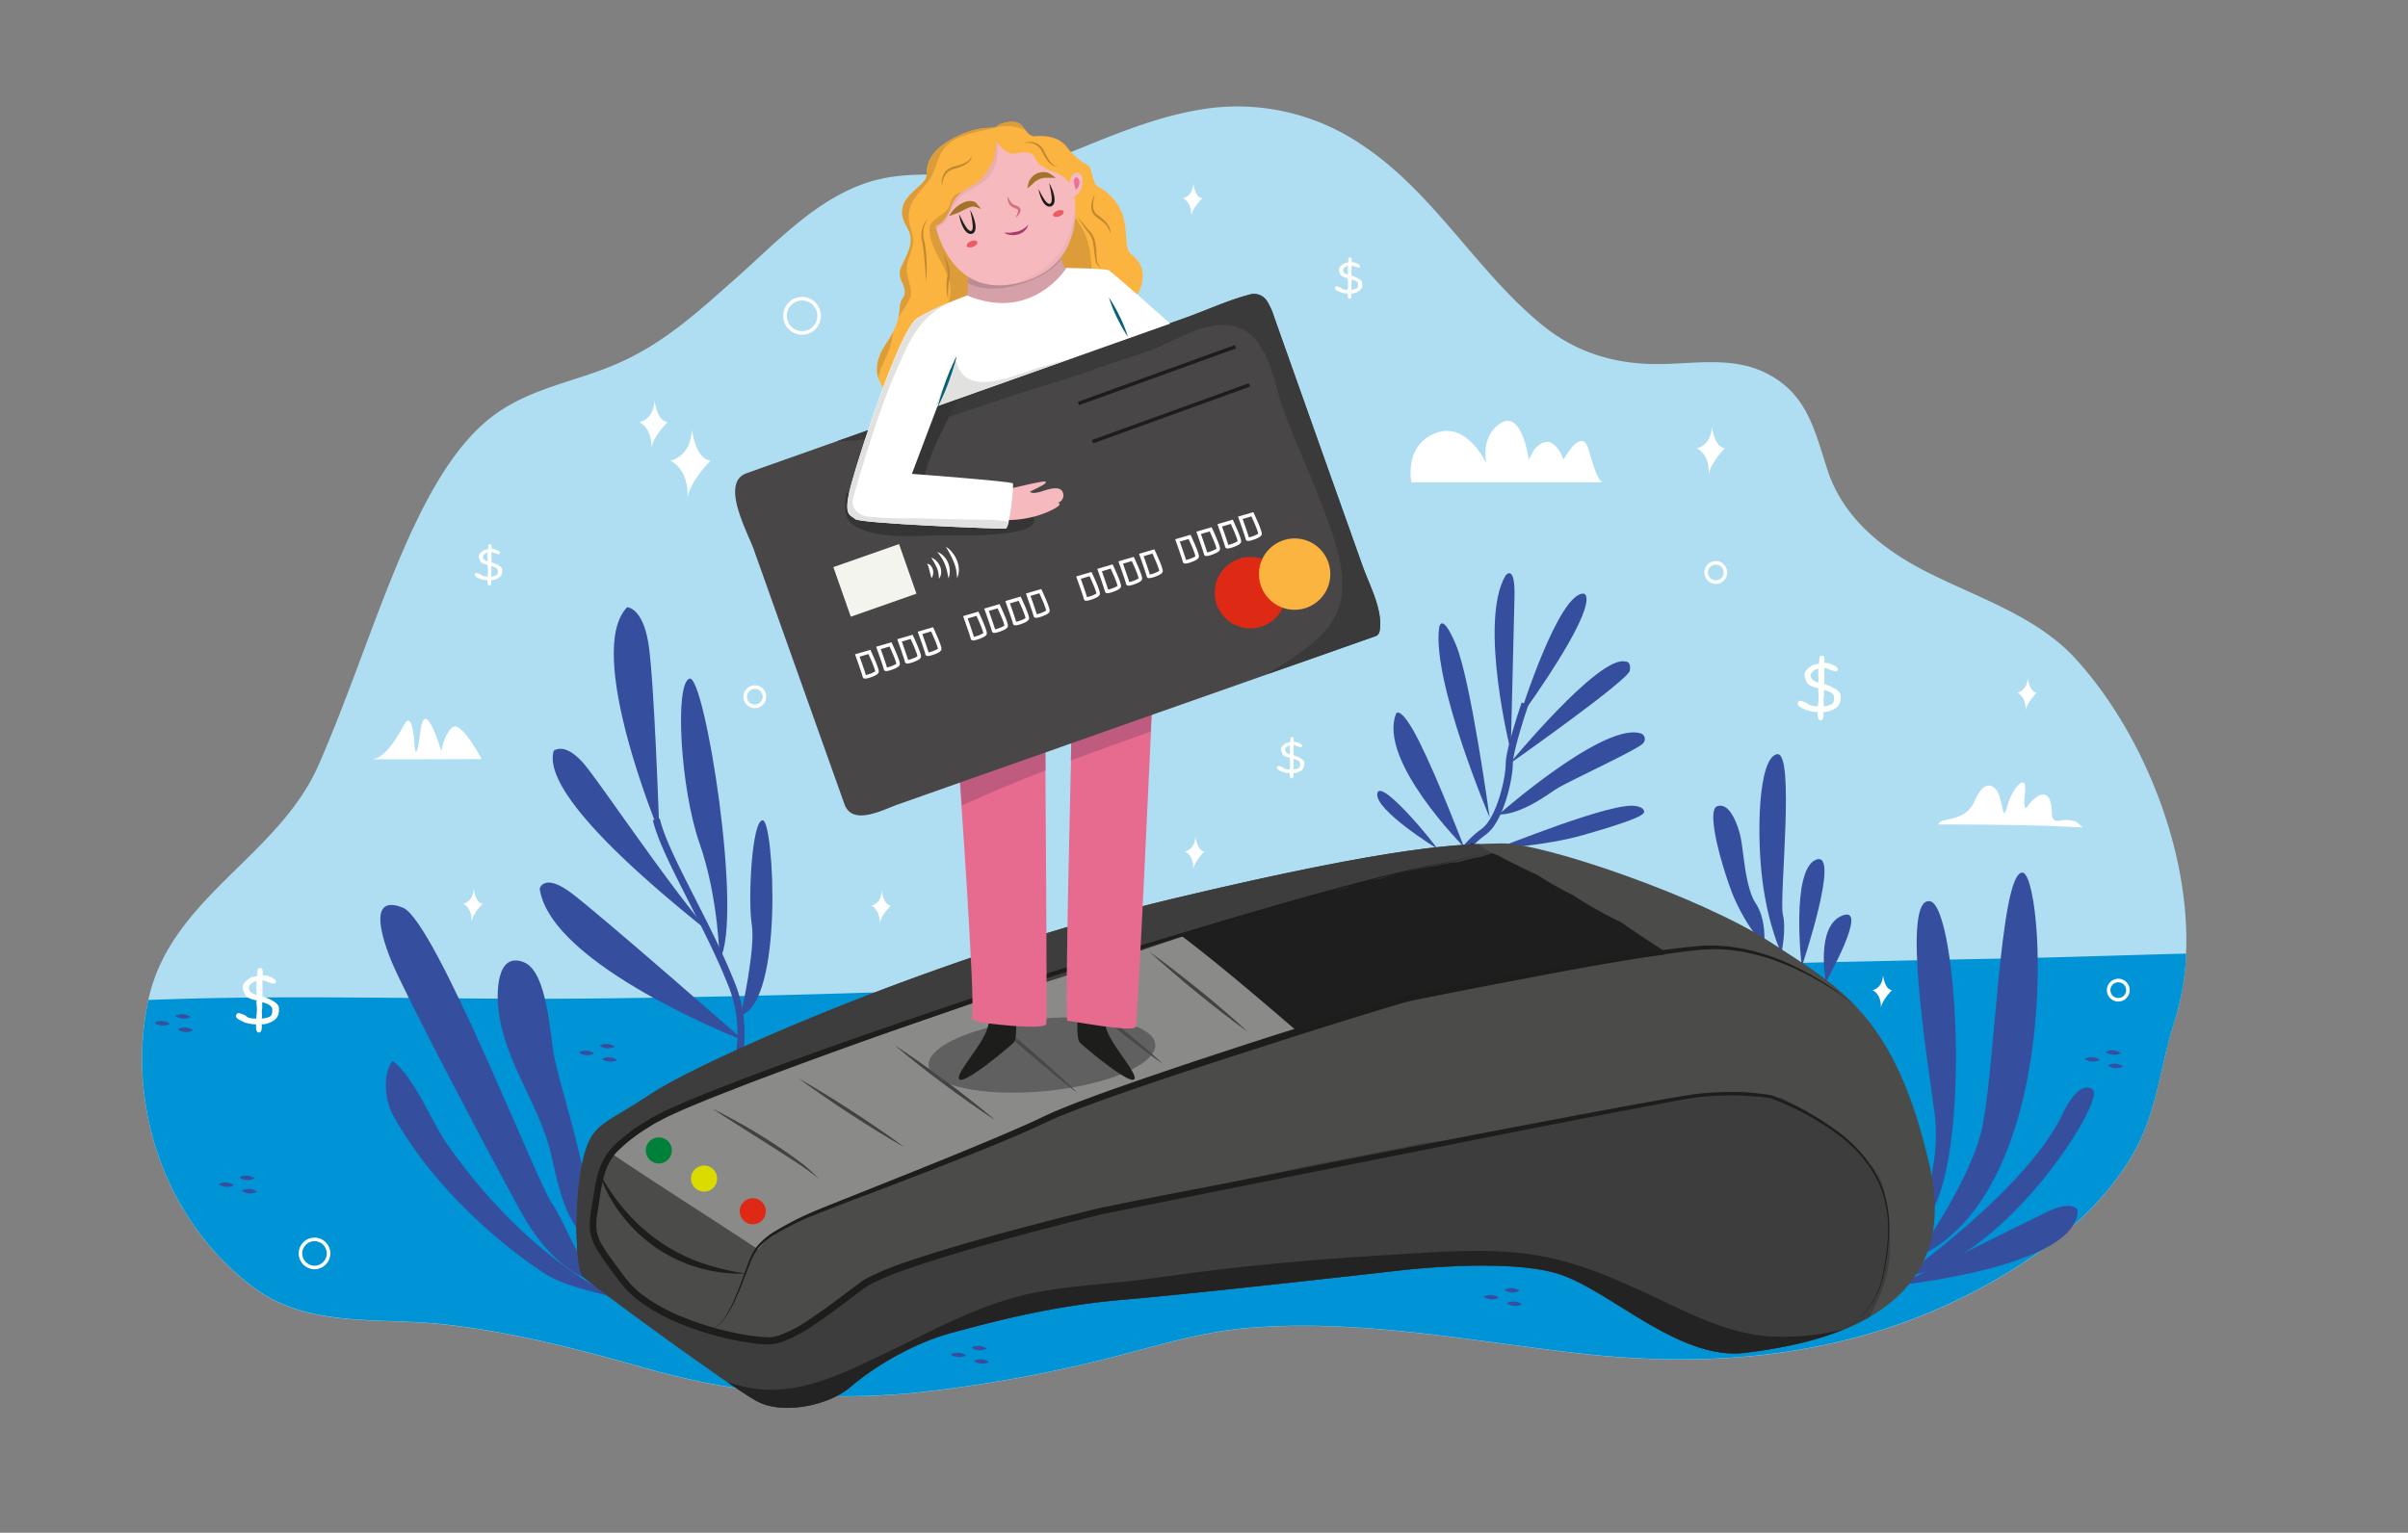 <svg xmlns="http://www.w3.org/2000/svg" viewBox="0 0 677.88 431.61"><rect x="0" y="0" width="677.88" height="431.61" fill="#808080" stroke="none"/><defs><style>.cls-1{fill:#afdef3;}.cls-2{fill:#0093d6;}.cls-3{fill:#354f9e;}.cls-25,.cls-37,.cls-4,.cls-41,.cls-5{fill:none;stroke-miterlimit:10;}.cls-4{stroke:#354f9e;stroke-width:2px;}.cls-5{stroke:#1d1d1b;}.cls-16,.cls-6{fill:#4b4b4a;}.cls-7{fill:#1e1e1e;}.cls-8{fill:#3d3d3d;}.cls-9{fill:#8a8a89;}.cls-10{fill:#232323;}.cls-11{fill:#1d1d1b;}.cls-12{fill:#de2914;}.cls-13{fill:#dcdb00;}.cls-14{fill:#008139;}.cls-15{fill:#424242;}.cls-16{opacity:0.66;}.cls-17{fill:#e76b8e;}.cls-18{fill:#bf5b7e;}.cls-19{fill:#484647;}.cls-20{fill:#3a3a3a;}.cls-21{fill:#353535;}.cls-22{fill:#fab43f;}.cls-23{fill:#f4f4ef;}.cls-24{fill:#fffffb;}.cls-25{stroke:#fdfdfd;}.cls-26{fill:#f6b9be;}.cls-27{fill:#dc9c39;}.cls-28{fill:#c18831;}.cls-29{fill:#fff;}.cls-30{fill:#e1e1e0;}.cls-31,.cls-33,.cls-34{fill:#d5a0a7;}.cls-32{fill:#bb8c95;}.cls-33{opacity:0.25;}.cls-34{opacity:0.44;}.cls-35{fill:#d37179;}.cls-36{fill:#aa3c6b;}.cls-37{stroke:#a37328;}.cls-38{fill:#e44a7f;}.cls-38,.cls-40{opacity:0.63;}.cls-39{fill:#086177;}.cls-40{fill:#e4272f;}.cls-41{stroke:#fffffb;}</style></defs><g id="OBJECTS"><path class="cls-1" d="M164.1,106c3.26-1.08,6.51-2.22,9.67-3.6C187,96.62,196.34,87.91,206.9,78.6c11.49-10.13,22.87-22.73,37.9-27.39,15.33-4.74,31.33,1,46.65-4.53s29.83-13,46.12-15.76a62.26,62.26,0,0,1,45.77,9.84c20.27,13.4,32.14,35.46,50.73,50.7,9.41,7.71,20.3,11.06,32.39,11.06,10.27,0,21.09-2.27,30.71,2.54,11.7,5.85,13.67,16.28,17.39,27.56,4.3,13,15.12,21.8,26.93,27.95,14.45,7.51,31.66,12.66,42.88,25,23.13,25.46,38.23,69.85,27.69,102.3C608.11,300,607.29,312.67,601,324c-5.89,10.58-14.54,19.53-24.27,26.65-39,28.6-84,35.81-131.08,30.6C414,377.73,383,371.28,351,374c-15.48,1.32-30.71,6.75-45.89,10.17a394.13,394.13,0,0,1-48.51,8.15,202,202,0,0,1-74-6.78c-19.14-5.44-38.51-10.54-58.34-12.65C106.63,371,86.75,374,71.6,362.71c-24.84-18.43-36.28-51.16-29.83-81.2C48,252.78,78.3,241.32,89.68,215.42c16.41-37.35,27.16-83.76,50.94-99.61C147.81,111,156,108.65,164.1,106Z"></path><path class="cls-2" d="M559.42,270q-131.07,2.59-262,7.63c-43.76,1.75-87.54,3.1-131.33,3.54-41.42.41-82.92-1.22-124.32.41-6.4,30,5,62.68,29.85,81.09,15.15,11.25,35,8.29,52.67,10.17,19.83,2.11,39.2,7.21,58.34,12.65a202,202,0,0,0,74,6.78,394.13,394.13,0,0,0,48.51-8.15c15.18-3.42,30.41-8.85,45.89-10.17,32-2.71,63,3.74,94.63,7.25,47.06,5.21,92-2,131.08-30.6,9.73-7.12,18.38-16.07,24.27-26.65,6.3-11.32,7.12-24,11.07-36.12a72.94,72.94,0,0,0,3.34-19.31C596.74,269,578.08,269.67,559.42,270Z"></path><path class="cls-3" d="M428.4,367.24a2.73,2.73,0,0,1-.68.31,4.25,4.25,0,0,1-1.47.17,4.12,4.12,0,0,1-1.44-.36,2.68,2.68,0,0,1-.64-.39,3,3,0,0,1,.68-.3,4.2,4.2,0,0,1,2.91.18A2.68,2.68,0,0,1,428.4,367.24Z"></path><path class="cls-3" d="M427.73,363.47a2.7,2.7,0,0,1-.69.31,4,4,0,0,1-1.47.17,4.35,4.35,0,0,1-1.44-.35,2.57,2.57,0,0,1-.63-.4,2.72,2.72,0,0,1,.68-.3,4,4,0,0,1,1.47-.17,4.35,4.35,0,0,1,1.44.35A2.68,2.68,0,0,1,427.73,363.47Z"></path><path class="cls-3" d="M421.9,365.4a2.7,2.7,0,0,1-.69.31,4.25,4.25,0,0,1-1.47.17,4.12,4.12,0,0,1-1.44-.36,2.68,2.68,0,0,1-.64-.39,2.92,2.92,0,0,1,.69-.3,4,4,0,0,1,1.47-.17,4.12,4.12,0,0,1,1.44.35A3,3,0,0,1,421.9,365.4Z"></path><path class="cls-3" d="M278.41,383.5a2.73,2.73,0,0,1-.68.31,4.26,4.26,0,0,1-1.47.16,3.86,3.86,0,0,1-1.44-.35,2.68,2.68,0,0,1-.64-.39,2.73,2.73,0,0,1,.68-.31,4,4,0,0,1,1.47-.16,3.86,3.86,0,0,1,1.44.35A2.68,2.68,0,0,1,278.41,383.5Z"></path><path class="cls-3" d="M277.74,379.73a2.7,2.7,0,0,1-.69.31,4,4,0,0,1-1.47.16,3.91,3.91,0,0,1-1.44-.35,3,3,0,0,1-.64-.39,2.7,2.7,0,0,1,.69-.31,4,4,0,0,1,1.47-.16,3.91,3.91,0,0,1,1.44.35A3,3,0,0,1,277.74,379.73Z"></path><path class="cls-3" d="M271.9,381.66a2.52,2.52,0,0,1-.68.31,4.26,4.26,0,0,1-1.47.16,3.91,3.91,0,0,1-1.44-.35,2.68,2.68,0,0,1-.64-.39,2.7,2.7,0,0,1,.69-.31,4,4,0,0,1,1.47-.16,3.81,3.81,0,0,1,1.43.35A2.68,2.68,0,0,1,271.9,381.66Z"></path><path class="cls-3" d="M54.29,290.12a3,3,0,0,1-.68.3,4,4,0,0,1-1.47.17,3.86,3.86,0,0,1-1.44-.35,2.68,2.68,0,0,1-.64-.39,2.73,2.73,0,0,1,.68-.31,4,4,0,0,1,1.47-.17,4.12,4.12,0,0,1,1.44.36A2.35,2.35,0,0,1,54.29,290.12Z"></path><path class="cls-3" d="M53.61,286.35a2.72,2.72,0,0,1-.68.3,4,4,0,0,1-1.47.17,3.91,3.91,0,0,1-1.44-.35,2.68,2.68,0,0,1-.64-.39,2.7,2.7,0,0,1,.69-.31,4,4,0,0,1,1.47-.17A4.12,4.12,0,0,1,53,286,2.74,2.74,0,0,1,53.61,286.35Z"></path><path class="cls-3" d="M47.78,288.28a2.72,2.72,0,0,1-.68.3,4,4,0,0,1-1.47.17,3.91,3.91,0,0,1-1.44-.35,2.68,2.68,0,0,1-.64-.39,2.73,2.73,0,0,1,.68-.31,4.13,4.13,0,0,1,2.91.19A2.35,2.35,0,0,1,47.78,288.28Z"></path><path class="cls-3" d="M72.33,335.57a2.92,2.92,0,0,1-.69.3,4,4,0,0,1-1.47.17,3.91,3.91,0,0,1-1.44-.35,2.74,2.74,0,0,1-.63-.39,2.52,2.52,0,0,1,.68-.31,4,4,0,0,1,1.47-.17,4.12,4.12,0,0,1,1.44.36A2.68,2.68,0,0,1,72.33,335.57Z"></path><path class="cls-3" d="M71.65,331.8a2.72,2.72,0,0,1-.68.3,4,4,0,0,1-1.47.17,3.91,3.91,0,0,1-1.44-.35,2.68,2.68,0,0,1-.64-.39,2.73,2.73,0,0,1,.68-.31,4.13,4.13,0,0,1,2.91.19A2.68,2.68,0,0,1,71.65,331.8Z"></path><path class="cls-3" d="M65.82,333.73a3,3,0,0,1-.68.3,4,4,0,0,1-1.47.17,3.86,3.86,0,0,1-1.44-.35,2.68,2.68,0,0,1-.64-.39,2.73,2.73,0,0,1,.68-.31,4,4,0,0,1,1.47-.17,4.12,4.12,0,0,1,1.44.36A2.68,2.68,0,0,1,65.82,333.73Z"></path><path class="cls-3" d="M173.72,298.48a3,3,0,0,1-.68.3,4.08,4.08,0,0,1-1.48.17,3.85,3.85,0,0,1-1.43-.35,2.68,2.68,0,0,1-.64-.39,2.73,2.73,0,0,1,.68-.31,4,4,0,0,1,1.47-.17,4.12,4.12,0,0,1,1.44.36A2.68,2.68,0,0,1,173.72,298.48Z"></path><path class="cls-3" d="M173,294.71a2.35,2.35,0,0,1-.68.3,4,4,0,0,1-1.47.17,3.91,3.91,0,0,1-1.44-.35,2.68,2.68,0,0,1-.64-.39,2.7,2.7,0,0,1,.69-.31A3.8,3.8,0,0,1,171,294a3.91,3.91,0,0,1,1.44.35A2.74,2.74,0,0,1,173,294.71Z"></path><path class="cls-3" d="M167.21,296.64a3,3,0,0,1-.68.3,4,4,0,0,1-1.47.17,3.91,3.91,0,0,1-1.44-.35,2.68,2.68,0,0,1-.64-.39,2.73,2.73,0,0,1,.68-.31,4.13,4.13,0,0,1,2.91.19A2.68,2.68,0,0,1,167.21,296.64Z"></path><path class="cls-3" d="M597.65,300.28a2.73,2.73,0,0,1-.68.31,4,4,0,0,1-1.47.17,4.29,4.29,0,0,1-1.44-.35,2.68,2.68,0,0,1-.64-.39,2.73,2.73,0,0,1,.68-.31,4,4,0,0,1,1.47-.17,4.35,4.35,0,0,1,1.44.35A2.68,2.68,0,0,1,597.65,300.28Z"></path><path class="cls-3" d="M597,296.52a2.72,2.72,0,0,1-.68.3,4,4,0,0,1-1.47.17,3.91,3.91,0,0,1-1.44-.35,2.68,2.68,0,0,1-.64-.39,2.7,2.7,0,0,1,.69-.31,4,4,0,0,1,1.47-.17,4.12,4.12,0,0,1,1.44.36A2.39,2.39,0,0,1,597,296.52Z"></path><path class="cls-3" d="M591.14,298.44a2.73,2.73,0,0,1-.68.31,4,4,0,0,1-1.47.17,4.35,4.35,0,0,1-1.44-.35,2.68,2.68,0,0,1-.64-.39,2.73,2.73,0,0,1,.68-.31,4.08,4.08,0,0,1,1.48-.17,4.29,4.29,0,0,1,1.43.35A2.68,2.68,0,0,1,591.14,298.44Z"></path><path class="cls-4" d="M205.41,304.28a24.15,24.15,0,0,0,3.08-10.19,37.18,37.18,0,0,0-2.79-17.54c-6.79-17-18.68-35.94-20.94-45.85"></path><path class="cls-3" d="M151.93,250.23s1.13-4.53,8.77,1.13S209.38,293,209.38,293,155,272,151.93,250.23Z"></path><path class="cls-3" d="M208.53,285.88s4.24-18.67,3.11-25.46,0-29.72,3.11-29.43S220.7,282.21,208.53,285.88Z"></path><path class="cls-3" d="M202.58,270.32s-.28-17.54-5.65-32.83-7.08-45-2.83-46.4S209.38,258.44,202.58,270.32Z"></path><path class="cls-3" d="M198.17,260.67c-11-13.09-29.26-40.15-33.5-45.25-5.66-6.79-8.78-4-8.78-4-3.58,11.82,26.67,37.28,41.81,49.5A4.57,4.57,0,0,1,198.17,260.67Z"></path><path class="cls-3" d="M185.61,234.38s-21.23-50.93-9.06-63.39c0,0,4.25,0,5.94,9.91S185.61,234.38,185.61,234.38Z"></path><path class="cls-4" d="M410.65,241.67a27.16,27.16,0,0,1,7-7.43,9.85,9.85,0,0,0,2.32-2.56c3.19-4.8,4.9-13.24,4.9-16.54,0-4,4.45-17,4.45-17"></path><path class="cls-3" d="M405.11,176.92s.57-5.24,4.75,4.62,9.49,48.67,9.49,48.67S403.21,192.24,405.11,176.92Z"></path><path class="cls-3" d="M425.29,211.53s-9.13-36.29-1.48-49.45c0,0,2.75-3.61,2.54,5.94S425.29,211.53,425.29,211.53Z"></path><path class="cls-3" d="M428.05,200.92s10.82-34.38,17.83-33.75c0,0,6.36.64-17.83,34.6"></path><path class="cls-3" d="M424.87,215.14s25.25-30.77,32.68-28.86c0,0,1.7-.22,1.27,2.54S424.87,215.14,424.87,215.14Z"></path><path class="cls-3" d="M421.9,229.36s30.34-26.74,40.32-22.71a1.7,1.7,0,0,1,.42,2.55c-1.06,1.69-21.64,11-24.83,13.16S427.84,229.36,421.9,229.36Z"></path><path class="cls-3" d="M412.13,238.49s-24.4-24.41-19.1-37.57c0,0,1.27-2.55,6.58,8.06S412.13,238.49,412.13,238.49Z"></path><path class="cls-3" d="M421.05,238.91c.85,0,33.53-13.58,39.68-11.89,0,0,1.91.22,2.13,1.49s-5.95,3.4-17,6.58S421.05,238.91,421.05,238.91Z"></path><path class="cls-3" d="M404.49,238.91c0-.64-15.92-20.16-16.76-15.49s16.76,15.49,16.76,15.49"></path><path class="cls-3" d="M496.6,266.29a53.2,53.2,0,0,1-8.91-14.65c-3.19-8.27-7.43-23.55-4.25-24.62s5.31,4,6.37,7.86,1.27,14.64,4.46,19.52S496.6,266.29,496.6,266.29Z"></path><path class="cls-3" d="M507.21,272.23s-3.18-27.17,4-30.14S507.21,272.23,507.21,272.23Z"></path><path class="cls-3" d="M514,276.48s-3-15.71,4.66-18.68S514,276.48,514,276.48"></path><path class="cls-3" d="M501.48,268.41s-3.6-7.22-5.3-20.16-1.28-34.6,4-35.87.64,40.54,1.7,45S501.48,268.41,501.48,268.41Z"></path><path class="cls-3" d="M166.07,349.39c-7-4.8-9-16-10.82-23.87-3.17-14.14-13.1-26.24-14.91-40.93-.59-4.8-.67-16.7,7.12-13.64,6.87,2.69,7.36,21.59,8.75,27.53C159.85,314,167,333.59,166.07,349.39Z"></path><path class="cls-3" d="M171.74,361.72s-13.58.57-25.19-20.65-33.1-62.26-36.5-70.75-5.66-18.39,3.4-14.71,37.92,77.82,41.88,83.19,9.9,23.49,16.69,24.34"></path><path class="cls-3" d="M173.33,365.5c-6.73-2-14.62-3.27-20.68-7.32-16.22-10.85-32.56-27-42-44.14-2.36-4.29-3-11.67-.14-15.31,6.36,4.84,10.68,16.76,15.54,23.68C138.17,339.69,154.07,355.51,173.33,365.5Z"></path><path class="cls-3" d="M539.9,343.33s6.79-14.43,4.67-30.14-9.34-60.7-1.28-59.42,12.31,79.37-2.54,91.26"></path><path class="cls-3" d="M539.05,354.37s14.86-20.38,18.68-35.66,5.09-72.16,11.46-73S581.5,336.11,539.05,354.37Z"></path><path class="cls-3" d="M535.65,359.46s36.08-25.47,45.42-46.69c0,0,4.25-8.92,8.07-5.94S563.24,356.91,535.65,359.46Z"></path><path class="cls-3" d="M533.53,362s51.36-5.1,51.36-21.23c0,0-1.27-3-8.49.43S538.2,360.31,533.53,362Z"></path><path class="cls-5" d="M468.3,268.06C451.89,255.89,414,237.78,414,237.78"></path><path class="cls-6" d="M394.16,357.76s30.57-3.68,45,1.13,33.67,24.34,52.07,22.08,61.69-9.63,52.06-52.36-25.46-50.65-45-63.38-64.24-28-75.56-27.74-27.16,0-92.53,15.57S197.49,298.62,183.34,308s-16.69,8.2-19.24,18.67-2.26,30.57,0,32.83,41.6,31.13,49,35.09,20.37,1.13,26.31-4,17-12.17,28.58-15.28,28.3-7.64,48.68-9.34S394.16,357.76,394.16,357.76Z"></path><path class="cls-7" d="M468,267.46c-4-2.54-7.88-5.13-11.72-7.82l-.21-.09A116.54,116.54,0,0,1,442.7,252a104.62,104.62,0,0,1-9.95-5.63c-3.7-1.72-7.36-3.51-10.94-5.46-1.05-.41-2.1-.84-3.16-1.23-9.65,2.27-19.38,4.21-29.18,5.7a238.57,238.57,0,0,1-24.32,5.75c-11.76,3.56-23.51,7.16-35.28,10.69,11.52,9.39,22.74,19.14,34.25,28.55,17.24-5,38.13-10.38,57.42-14.14,15.62-3.05,31.37-5.42,47.17-7.46C468.49,268.34,468.24,267.9,468,267.46Z"></path><path class="cls-8" d="M416.35,237.67c-11.75.47-31.89,2.47-86.14,15.39-65.37,15.56-132.72,45.56-146.87,54.9s-16.69,8.2-19.24,18.67-2.26,30.57,0,32.83c.58.58,3.65,3,8,6.2a106.45,106.45,0,0,0-1.78-13.18,3.79,3.79,0,0,1-3.52-4.06c0-1.27.1-2.5.23-3.7,0-.17,0-.35,0-.54a35,35,0,0,1,3-14.08,11.29,11.29,0,0,1,3.78-6.54,4,4,0,0,1,4.54-.8,52.33,52.33,0,0,1,10.88-7.64,4,4,0,0,1,1.36-.92q8.93-3.88,18-7.17c3.22-1.41,6.5-2.68,9.81-3.85a3.88,3.88,0,0,1,2.88-3c24.49-7.12,49-14.3,73.46-21.37a4,4,0,0,1,1.08-.7A222.9,222.9,0,0,1,322.86,268q3.9-1.51,7.83-2.93c1.56-1.89,4-2.63,6.42-3l.58-.09a4,4,0,0,1,1.3-.44c.65-.11,1.29-.23,1.93-.36a4.19,4.19,0,0,1,1.6-.77c1.54-.4,3.06-.82,4.58-1.25,2-.69,3.93-1.29,5.92-1.82a40.66,40.66,0,0,1,6.92-2l1.58-.59.25-.11a71.14,71.14,0,0,1,14.42-4c.82-.16,1.65-.34,2.48-.53A2.11,2.11,0,0,1,379,250a34.26,34.26,0,0,1,9.9-2.6,3.92,3.92,0,0,1,.6-.23,45.73,45.73,0,0,1,8.71-2.19,54.92,54.92,0,0,1,6.39-1.2,25.45,25.45,0,0,1,5.9-1,57.28,57.28,0,0,1,6.55-1.56c1-.32,1.94-.62,2.92-.89A37.5,37.5,0,0,1,416.35,237.67Z"></path><path class="cls-9" d="M276.56,323.25a351.64,351.64,0,0,1,54-21.34c11.44-4.18,23.05-7.94,34.74-11.4-10.65-9.13-21.28-18.29-32.43-26.79C313.66,270.11,294.64,277.18,275,282c-26.63,9.47-53.58,18-80,28-5.43,2.71-10.74,5.63-15.88,8.85-2.22,1.85-4.64,3.86-6.91,6,13.63,9.19,27.57,17.91,41.26,27a18.12,18.12,0,0,1,2.64-3.06,4,4,0,0,1,1.65-1.47l.54-.26,0,0a4.56,4.56,0,0,1,1.16-.56,220.41,220.41,0,0,1,21.57-9,3.82,3.82,0,0,1,1.61-1.21c10.91-4.68,22-8.82,33.25-12.58A4.39,4.39,0,0,1,276.56,323.25Z"></path><path class="cls-8" d="M530.92,338.52c-.19-1.28-.4-2.57-.62-3.87-.28-.8-.56-1.61-.83-2.41-.61-1-1.23-2.06-1.84-3.09-1.41-1.47-2.88-2.89-4.27-4.35a30.28,30.28,0,0,1-4.22-4.84,3.33,3.33,0,0,1-1.56-1l-.05-.05-.57-.34a4.15,4.15,0,0,1-1.17-1.05c-1.92-1.19-4-2.05-5.84-3.41a5.91,5.91,0,0,1-1.28-1.32c-2.45-1.23-4.88-2.46-7.27-3.74a5.92,5.92,0,0,1-1.68,0c-2.63-.45-5.23-1-7.85-1.49a3.47,3.47,0,0,1-.79-.25c-15.84,2.34-31.71,4.52-47.58,6.7a3.08,3.08,0,0,1-.95.34c-3.28.61-6.58,1.17-9.85,1.85a4.25,4.25,0,0,1-1.61.7,140.42,140.42,0,0,1-14.93,2.36,75.35,75.35,0,0,1-14.9,2.51q-16.81,3.42-33.66,6.6c-19.15,4.37-38.33,8.52-57.67,12-3.5.9-7,1.71-10.61,2.3-15.46,4.3-31,8.36-46.26,13.31q-5.2,2.22-10.32,4.69c-5.14,5.2-10.72,10.1-17.4,13a4.66,4.66,0,0,1-.8.54c-2.5,1.33-3.92,3.4-7,3.55-2.59.13-5.13-.76-7.58-1.59a35.91,35.91,0,0,1-4.36-1,3.84,3.84,0,0,1-1.71-.07c-1.29-.34-2.57-.71-3.85-1.1a4.53,4.53,0,0,1-1.41-.39c-.18-.09-.36-.16-.55-.24-.85-.28-1.7-.58-2.54-.9a4.36,4.36,0,0,1-2-.34c-1.92-.83-3.79-1.75-5.67-2.67a3.87,3.87,0,0,1-1.38-.3c-.35-.14-.68-.29-1-.44h0l-.12-.07c-3.81-1.83-6.26-4.58-8.78-7.95A47,47,0,0,1,164,344.4a4.22,4.22,0,0,1-1.66.2c-.06,7.26.58,13.64,1.8,14.86,2.26,2.26,41.6,31.13,49,35.09s20.37,1.13,26.31-4,17-12.17,28.58-15.28,28.3-7.64,48.68-9.34,77.53-8.21,77.53-8.21,30.57-3.68,45,1.13,33.67,24.34,52.07,22.08c8.81-1.09,23.35-3.35,35-10.11a64.78,64.78,0,0,0,4-9C533,353.88,532.17,346.64,530.92,338.52Z"></path><path class="cls-10" d="M497.8,376.3c-8.09-.67-15.62-3.46-22.95-6.81-12.92-5.93-25.39-12.59-39.44-15.49-14.7-3-30-1.45-44.8-.61-16.84,1-33.64,2.41-50.38,4.46-8.11,1-16.19,2.27-24.32,3.11-7.73.8-15.51,1.38-23.17,2.75-15.53,2.78-29.1,10.43-43.17,17.18-11.94,5.73-24.68,12.32-38.27,9.94a45.43,45.43,0,0,1-6.61-1.69c3.79,2.6,6.8,4.57,8.37,5.41,7.35,4,20.37,1.13,26.31-4s17-12.17,28.58-15.28,28.3-7.64,48.68-9.34,77.53-8.21,77.53-8.21,30.57-3.68,45,1.13,33.67,24.34,52.07,22.08c7.08-.88,17.85-2.51,27.87-6.62A71.12,71.12,0,0,1,497.8,376.3Z"></path><path class="cls-11" d="M517.83,374.74a18.78,18.78,0,0,0,4.62-2.84,21,21,0,0,0,3.72-3.94,23.47,23.47,0,0,0,4.05-10,72.89,72.89,0,0,0,1.3-10.79,33,33,0,0,0-1.38-10.69c-2.11-6.93-7-12.72-12.7-17a79.41,79.41,0,0,0-19-10.24l.08,0a78.08,78.08,0,0,0-19.8-.3c-1.65.16-3.27.48-4.91.72l-4.92.88L459,312.4q-19.65,3.75-39.27,7.65l-78.49,15.63-19.62,3.93-9.8,2c-1.59.3-3.23.71-4.84,1.11l-4.84,1.22c-12.92,3.29-25.8,6.73-38.51,10.69-3.17,1-6.33,2-9.45,3.16a69.5,69.5,0,0,0-9.06,3.82,9,9,0,0,0-1,.6c-.32.2-.65.42-1,.68l-2,1.48-4,3c-2.68,2-5.36,4-8.18,5.85a40.39,40.39,0,0,1-9.08,4.75,12.72,12.72,0,0,1-2.65.55,8.8,8.8,0,0,1-1.35.05c-.44,0-.88,0-1.3-.06-.86-.05-1.71-.14-2.55-.26s-1.68-.24-2.51-.38a86.91,86.91,0,0,1-19.38-5.69,55.67,55.67,0,0,1-8.92-4.89l-2.06-1.54c-.67-.53-1.28-1.15-1.92-1.72a16.9,16.9,0,0,1-1.77-1.91l-.84-1-.74-1c-2-2.7-4-5.3-5.81-8.26a13.85,13.85,0,0,1-1.9-5,18.64,18.64,0,0,1,.14-5.24c.24-1.68.52-3.33.79-5s.54-3.3.94-5a20.21,20.21,0,0,1,1.77-4.91,17.34,17.34,0,0,1,3.14-4.19,45.61,45.61,0,0,1,8.06-6.23l2.14-1.34c.72-.43,1.49-.8,2.24-1.2,1.5-.83,3-1.5,4.57-2.18,3.05-1.42,6.17-2.6,9.25-3.9l9.34-3.63q9.36-3.56,18.78-6.93c12.56-4.52,25.17-8.88,37.8-13.17s25.26-8.55,38.07-12.44c6.43-1.74,12.78-3.76,19.17-5.68l19.16-5.76c12.8-3.79,25.61-7.5,38.5-10.94,6.46-1.68,12.91-3.38,19.44-4.76,3.26-.73,6.56-1.22,9.81-2l9.78-2.12-9.76,2.23c-3.24.8-6.53,1.33-9.78,2.09-6.51,1.45-12.94,3.22-19.37,5-12.85,3.58-25.62,7.43-38.37,11.35l-19.1,5.94c-6.38,2-12.72,4-19.17,5.8-12.69,3.94-25.32,8.32-37.92,12.65s-25.18,8.8-37.7,13.39c-6.25,2.3-12.5,4.6-18.73,7l-9.3,3.64c-3.06,1.29-6.18,2.49-9.18,3.89-1.51.67-3,1.34-4.45,2.13-.72.39-1.46.74-2.16,1.16l-2.1,1.32a44.87,44.87,0,0,0-7.74,6c-4.84,4.45-4.92,11.58-6.1,18a17.18,17.18,0,0,0-.14,4.73,11.9,11.9,0,0,0,1.68,4.3c1.65,2.76,3.75,5.4,5.71,8.08l.75,1,.78.91a15,15,0,0,0,1.63,1.75c.6.54,1.17,1.11,1.8,1.61l2,1.46a53.38,53.38,0,0,0,8.61,4.68,84.78,84.78,0,0,0,18.93,5.53c.81.13,1.63.27,2.44.36s1.62.19,2.43.24a9.55,9.55,0,0,0,1.19.05,6.23,6.23,0,0,0,1.15,0,10,10,0,0,0,2.23-.48,38,38,0,0,0,8.58-4.53c2.75-1.82,5.42-3.79,8.1-5.77l4-3,2-1.49c.32-.25.68-.49,1.07-.74s.76-.47,1.14-.67a69.57,69.57,0,0,1,9.36-3.93c3.16-1.13,6.34-2.17,9.53-3.17,12.77-3.95,25.68-7.37,38.62-10.64l4.86-1.21c1.63-.4,3.22-.81,4.91-1.12l9.82-2L340.92,334l39.27-7.73,39.29-7.59q19.66-3.75,39.33-7.41l9.85-1.78,4.93-.86c1.66-.23,3.32-.55,5-.7a84.38,84.38,0,0,1,10.05-.42,66.53,66.53,0,0,1,10,.89h.09a80.27,80.27,0,0,1,19.1,10.56c5.76,4.43,10.66,10.38,12.73,17.46a33.34,33.34,0,0,1,1.28,10.83A74.17,74.17,0,0,1,530.45,358a23.54,23.54,0,0,1-4.19,10,21.26,21.26,0,0,1-3.78,3.92A18.78,18.78,0,0,1,517.83,374.74Z"></path><path class="cls-11" d="M521.79,282.77a78.48,78.48,0,0,0-9.18-6.19,76.65,76.65,0,0,0-9.89-4.94,58.79,58.79,0,0,0-10.51-3.3l-1.34-.3-1.36-.2c-.91-.13-1.81-.27-2.72-.38l-2.74-.15c-.46,0-.91-.07-1.37-.05l-1.37.06c-.91.05-1.82.07-2.73.14l-2.75.3c-1.83.19-3.66.47-5.49.71q-5.47.76-10.95,1.67c-7.29,1.19-14.56,2.49-21.83,3.84l-21.78,4.15-10.88,2.14-5.43,1.1-2.71.56c-.87.22-1.71.45-2.61.71-14.15,4.21-28.25,8.7-42.31,13.23s-28.13,9.1-42,14.07l-5.19,1.91c-1.72.65-3.43,1.34-5.14,2s-3.35,1.44-5,2.19-3.37,1.58-5.07,2.31c-6.78,3-13.65,5.75-20.53,8.47s-13.78,5.38-20.68,8-13.86,5.25-20.64,8a88.82,88.82,0,0,0-9.83,5,19.09,19.09,0,0,0-4.15,3.49,16.65,16.65,0,0,0-2.58,4.77c-1.38,3.42-2.61,6.92-4.19,10.28a28.82,28.82,0,0,1-2.79,4.81,9.89,9.89,0,0,1-1.93,2,4.32,4.32,0,0,1-2.57.93,4.3,4.3,0,0,0,2.52-1,9.44,9.44,0,0,0,1.86-2,27.71,27.71,0,0,0,2.63-4.85c1.5-3.37,2.66-6.88,4-10.34a16.93,16.93,0,0,1,2.58-5,19.87,19.87,0,0,1,4.22-3.71,88.42,88.42,0,0,1,9.83-5.24c3.43-1.53,6.86-2.84,10.29-4.23l10.31-4.11q10.29-4.1,20.56-8.28c6.84-2.81,13.67-5.64,20.41-8.62,1.69-.74,3.35-1.52,5-2.31s3.4-1.55,5.12-2.25,3.44-1.39,5.17-2.05l5.21-1.94c13.93-5,28-9.7,42.05-14.26s28.2-8.91,42.42-13.07c.88-.26,1.82-.51,2.74-.74l2.72-.55,5.45-1.08,10.89-2.1q10.91-2.08,21.84-4c7.29-1.26,14.59-2.47,21.91-3.57q5.48-.84,11-1.54c1.84-.22,3.68-.48,5.52-.64l2.77-.28c.93-.06,1.87-.06,2.81-.09l1.4,0c.47,0,.93.06,1.4.08l2.79.21c.92.13,1.84.3,2.76.44l1.38.23,1.36.34a60.28,60.28,0,0,1,10.55,3.54A80.72,80.72,0,0,1,521.79,282.77Z"></path><path class="cls-11" d="M168.63,330A56,56,0,0,0,176,340.88a51.22,51.22,0,0,0,9.63,8.69,44,44,0,0,0,5.56,3.33,50.24,50.24,0,0,0,6,2.61,68.21,68.21,0,0,0,12.77,3.1A42.56,42.56,0,0,1,196.69,357a41.68,41.68,0,0,1-12.18-5.78,46.78,46.78,0,0,1-5.23-4.29,43.73,43.73,0,0,1-4.47-5.06A37.62,37.62,0,0,1,168.63,330Z"></path><circle class="cls-12" cx="211.92" cy="341.07" r="3.68"></circle><circle class="cls-13" cx="198.2" cy="331.87" r="3.68"></circle><circle class="cls-14" cx="185.46" cy="323.95" r="3.68"></circle><path class="cls-15" d="M200.6,312.2c2.71,1.32,5.34,2.76,8,4.24s5.18,3,7.73,4.64,5,3.28,7.46,5.06A46.77,46.77,0,0,1,230.6,332c-.6-.46-1.16-1-1.76-1.4s-1.2-.9-1.82-1.31q-1.83-1.31-3.71-2.53c-2.52-1.62-5-3.25-7.56-4.85l-7.59-4.82C205.63,315.48,203.1,313.88,200.6,312.2Z"></path><path class="cls-15" d="M224.78,303.63c2.59,1.45,5.12,3,7.64,4.53s5,3.15,7.51,4.76,4.94,3.25,7.38,4.94L251,320.4c1.19.88,2.41,1.73,3.58,2.64-1.3-.72-2.56-1.49-3.85-2.22l-3.8-2.31c-2.52-1.54-5-3.15-7.5-4.76s-4.94-3.25-7.37-4.95S227.14,305.42,224.78,303.63Z"></path><path class="cls-15" d="M251.73,294.23c2.5,1.6,4.93,3.3,7.35,5s4.81,3.45,7.19,5.21,4.73,3.56,7.05,5.4l3.48,2.77c1.14.95,2.3,1.87,3.42,2.85-1.26-.8-2.48-1.64-3.71-2.46l-3.65-2.54c-2.42-1.7-4.81-3.46-7.19-5.22s-4.73-3.55-7.05-5.4S254,296.16,251.73,294.23Z"></path><path class="cls-15" d="M276.29,284.47c2.38,1.78,4.68,3.64,7,5.51s4.55,3.79,6.8,5.71,4.47,3.89,6.65,5.89l3.27,3c1.07,1,2.16,2,3.2,3.08-1.19-.88-2.34-1.81-3.52-2.71l-3.45-2.8c-2.3-1.86-4.55-3.78-6.8-5.71s-4.47-3.89-6.65-5.89S278.4,286.56,276.29,284.47Z"></path><path class="cls-15" d="M299.78,277.33c2.43,1.7,4.8,3.48,7.15,5.28s4.68,3.63,7,5.48,4.59,3.74,6.84,5.67l3.37,2.89c1.1,1,2.22,2,3.3,3-1.22-.84-2.41-1.73-3.61-2.59l-3.54-2.68c-2.37-1.79-4.68-3.64-7-5.49s-4.59-3.74-6.84-5.67S302,279.35,299.78,277.33Z"></path><path class="cls-15" d="M323.65,268.05c2.42,1.72,4.78,3.51,7.12,5.32s4.66,3.66,7,5.52,4.57,3.77,6.81,5.71l3.35,2.91c1.09,1,2.21,2,3.29,3-1.22-.85-2.4-1.75-3.6-2.62l-3.53-2.7c-2.35-1.8-4.65-3.66-6.95-5.52s-4.58-3.76-6.81-5.71S325.81,270.09,323.65,268.05Z"></path><ellipse class="cls-16" cx="293.34" cy="297.05" rx="32.05" ry="10.21" transform="translate(-27.14 29.51) rotate(-5.5)"></ellipse><path class="cls-11" d="M285.84,284.26s.76,8.08-.5,9.34S272,305,270.19,304s6.06-9.34,7.57-13.89a20.87,20.87,0,0,0,1.27-7.57Z"></path><path class="cls-11" d="M303.51,284.26s-.76,8.08.5,9.34S317.4,305,319.17,304s-6.06-9.34-7.58-13.89a21,21,0,0,1-1.26-7.57Z"></path><path class="cls-17" d="M269.93,216.41s4.82,66.79,3.68,70.18c0,0-.56.85,3.4,1.42s17.26,2,17.54.28-.28-76.41-.28-76.41l7.36-2.82s-2,78.38-1.13,78.38,18.67,3.4,19.24,1.7,4.53-88.86,4.53-88.86Z"></path><path class="cls-18" d="M294.32,216.91c0-4.42-.05-7.15-.05-7.15l7.36-2.83s-.07,2.76-.18,7.23c7.45-2.82,14.94-5.51,22.46-8.15.22-4.87.36-7.85.36-7.85l-54.34,16.13s.37,5.09.88,12.52C278.55,223.29,286.4,220,294.32,216.91Z"></path><path class="cls-19" d="M356.65,84.78a4.31,4.31,0,0,0-5-1.8c-6.1,1.62-12.22,4.47-18.2,6.59l-45.19,16-48.42,17.17c-9.9,3.51-19.81,7-29.69,10.52-7.48,2.71.24,16.4,2.07,21.54l9.49,26.68,16,44.93c2.24,6.29,10.78,1.63,15,.13l18.17-6.41,50.51-17.81L369,185.56q8.93-3.15,17.85-6.29a2.54,2.54,0,0,0,1.08-.59,2.38,2.38,0,0,0,.49-1.29c.89-5.74-2.91-12.65-4.81-18L374.91,135,358.68,89.25A18.39,18.39,0,0,0,356.65,84.78Z"></path><path class="cls-20" d="M383.57,159.39q-4.32-12.21-8.66-24.41L358.68,89.25a18.39,18.39,0,0,0-2-4.47,4.31,4.31,0,0,0-5-1.8c-6.1,1.62-12.22,4.47-18.2,6.59l-45.19,16-48.42,17.17-4.29,1.51c9.41,0,18.65-2.58,27.59-5.52,10.71-3.51,21.27-7.26,32.07-10.51,6.26-1.88,12.42-4.09,18.6-6.2,4.64-1.58,9.37-2.88,13.82-4.94,6.1-2.81,13.53-7.14,20.48-5,8.7,2.68,10.23,14.69,12.75,22,3.47,10.09,8.16,19.61,11.81,29.6,3,8.07,7.2,19.08,4.12,27.65-2.95,8.24-12,13.34-19,17.81-.38.25-.77.48-1.15.72L369,185.56q8.93-3.15,17.85-6.29a2.54,2.54,0,0,0,1.08-.59,2.38,2.38,0,0,0,.49-1.29C389.27,171.65,385.47,164.74,383.57,159.39Z"></path><path class="cls-21" d="M256.59,116.81a78.07,78.07,0,0,0-3.67,11.79,15.54,15.54,0,0,0-.44,5.3c.09.66.65,2,.62,2.26a59.91,59.91,0,0,0,6.58.31c1.75-8.71,6.23-16.51,10.21-24.38Z"></path><path class="cls-21" d="M241.44,148.57c7.67,3.66,17.93,2,26.22,2.15a103.06,103.06,0,0,0,14.38-.46c2.17-.27,8.09-.75,9-3.32,1-2.82-4.7-1.61-6.25-1.44-3.86.42-7.66,1.44-11.54,1.69-6.26.42-13.16.95-19.32-.51a26.4,26.4,0,0,1-7.83-3.35,3.28,3.28,0,0,1-.72-.46l-.73-.49a32.73,32.73,0,0,0-6.25-3.84C237.47,142.43,237.37,146.62,241.44,148.57Z"></path><path class="cls-19" d="M244.61,121.06c-.94,3.2-2.3,6.3-3.54,9.42a22.22,22.22,0,0,1,2.86,1.39A38.53,38.53,0,0,1,246,120.56Z"></path><circle class="cls-12" cx="352" cy="166.89" r="10.05"></circle><circle class="cls-22" cx="364.45" cy="161.66" r="10.05"></circle><rect class="cls-23" x="237.25" y="157.41" width="19.67" height="14.86" transform="matrix(0.94, -0.33, 0.33, 0.94, -40.36, 90.02)"></rect><line class="cls-5" x1="303.6" y1="113.62" x2="347.77" y2="97.64"></line><line class="cls-5" x1="307.56" y1="124.37" x2="351.73" y2="108.39"></line><path class="cls-24" d="M261,158.76a1.44,1.44,0,0,1,1.07.58,2.78,2.78,0,0,1,.56,1.11,3.06,3.06,0,0,1-.36,2.34,6.19,6.19,0,0,1-.37-1.1l-.24-1c-.07-.33-.17-.64-.26-1A7.67,7.67,0,0,0,261,158.76Z"></path><path class="cls-24" d="M262.15,157a3.79,3.79,0,0,1,1.49,1,4.85,4.85,0,0,1,1,1.48,3.92,3.92,0,0,1,.31,1.82,3,3,0,0,1-.63,1.68,10.42,10.42,0,0,0-.15-1.65,6.59,6.59,0,0,0-.45-1.45A21.83,21.83,0,0,0,262.15,157Z"></path><path class="cls-24" d="M263.85,155.43a4.33,4.33,0,0,1,1.84,1.2,6.15,6.15,0,0,1,1.22,1.88,6.35,6.35,0,0,1,.46,2.18,5.71,5.71,0,0,1-.34,2.17c-.17-.72-.27-1.4-.44-2.06a12.9,12.9,0,0,0-.61-1.91,10.62,10.62,0,0,0-.9-1.78A14.08,14.08,0,0,0,263.85,155.43Z"></path><path class="cls-24" d="M266.26,153.94a7.09,7.09,0,0,1,1.85,1.69,8.83,8.83,0,0,1,1.29,2.18,7.71,7.71,0,0,1,.53,2.5,5.64,5.64,0,0,1-.49,2.48,17.75,17.75,0,0,0-.29-2.39,13.24,13.24,0,0,0-.68-2.22A33.08,33.08,0,0,0,266.26,153.94Z"></path><path class="cls-25" d="M241.35,184.58l3.4-1s2.4,5.09,2.12,5.66-3.54,1.69-3.54,1.27S241.35,184.58,241.35,184.58Z"></path><path class="cls-25" d="M247.3,182.45l3.39-1s2.41,5.1,2.12,5.66-3.53,1.7-3.53,1.28S247.3,182.45,247.3,182.45Z"></path><path class="cls-25" d="M253.24,180.33l3.39-1s2.41,5.1,2.13,5.66-3.54,1.7-3.54,1.28S253.24,180.33,253.24,180.33Z"></path><path class="cls-25" d="M259,178.21l3.4-1s2.4,5.09,2.12,5.66-3.54,1.7-3.54,1.27S259,178.21,259,178.21Z"></path><path class="cls-25" d="M271.77,173.82l3.4-1s2.4,5.1,2.12,5.66-3.54,1.7-3.54,1.28S271.77,173.82,271.77,173.82Z"></path><path class="cls-25" d="M277.72,171.7l3.39-1s2.41,5.09,2.12,5.66-3.53,1.7-3.53,1.27S277.72,171.7,277.72,171.7Z"></path><path class="cls-25" d="M283.66,169.58l3.39-1s2.41,5.09,2.13,5.66-3.54,1.7-3.54,1.27S283.66,169.58,283.66,169.58Z"></path><path class="cls-25" d="M289.46,167.46l3.4-1s2.4,5.09,2.12,5.66-3.54,1.69-3.54,1.27S289.46,167.46,289.46,167.46Z"></path><path class="cls-25" d="M303.61,162.65l3.39-1s2.41,5.09,2.13,5.66-3.54,1.69-3.54,1.27S303.61,162.65,303.61,162.65Z"></path><path class="cls-25" d="M309.55,160.52l3.4-1s2.4,5.1,2.12,5.66-3.54,1.7-3.54,1.28S309.55,160.52,309.55,160.52Z"></path><path class="cls-25" d="M315.49,158.4l3.4-1s2.41,5.09,2.12,5.66-3.53,1.7-3.53,1.27S315.49,158.4,315.49,158.4Z"></path><path class="cls-25" d="M321.3,156.28l3.39-1s2.41,5.09,2.12,5.66-3.53,1.7-3.53,1.27S321.3,156.28,321.3,156.28Z"></path><path class="cls-25" d="M331.48,152.18l3.4-1s2.4,5.09,2.12,5.66-3.54,1.69-3.54,1.27S331.48,152.18,331.48,152.18Z"></path><path class="cls-25" d="M337.43,150.05l3.39-1s2.41,5.1,2.12,5.66-3.53,1.7-3.53,1.28S337.43,150.05,337.43,150.05Z"></path><path class="cls-25" d="M343.37,147.93l3.39-1s2.41,5.09,2.13,5.66-3.54,1.7-3.54,1.27S343.37,147.93,343.37,147.93Z"></path><path class="cls-25" d="M349.17,145.81l3.39-1s2.41,5.09,2.13,5.66-3.54,1.7-3.54,1.27S349.17,145.81,349.17,145.81Z"></path><path class="cls-26" d="M282.74,138s10.89-2.69,11.46-2.41.28.71-4.24,2.83c0,0,.28.85,3.11,0,1.7-.51,6.08-2.24,6.29,1a2.16,2.16,0,0,1-1.75,2.2.63.63,0,0,1,.57.1c.92.74-3.7,2.65-3.9,2.72a29.71,29.71,0,0,1-10.55,2Z"></path><path class="cls-22" d="M249.35,110.08c-.29-.42-5.38-5.23,0-13.16s3.11-10.47,4.67-12.73.28-3.4-.57-6.08,2-5,2.83-9.34-2.83-5.52-2.26-9.91,6.65-6.79,6.79-9.34.14-6.79,7.92-10.75,10.61-2.12,12-3.25,5.23-1.84,6.65-.43,2.12,3.4,4,3.26,6.37-.29,8.91,3a18.44,18.44,0,0,0,6,5.23c1.27.71,1,5,3,6.09a14,14,0,0,1,6.37,6.93c2,4.25.7,10.33,2.68,11.89s3.82,3.82,3.26,7.49-2.27,4.82-2.27,4.82Z"></path><path class="cls-27" d="M253.45,78.11c.85,2.68,2.12,3.82.57,6.08-.92,1.33-.52,2.77-1.12,5.32.72-1.32,1.59-2.54,2.38-3.85,1.07-1.78,1.5-2.73,1-4.8s-1.14-3.62-1-5.68c.21-2.36,1.56-4.42,1.76-6.79s-1-4.27-1.2-6.5c-.4-4.34,2.35-7.18,5-10.19,3-3.39,2.48-8.12,6.27-11.22,3.53-2.89,8.49-3.35,12.78-4.43a12.25,12.25,0,0,1,8.65.54,14.28,14.28,0,0,0-1.24-1.5c-1.42-1.41-5.24-.7-6.65.43s-4.25-.71-12,3.25S261,47,260.81,49.52s-6.23,5-6.79,9.34,3.11,5.52,2.26,9.91S252.6,75.42,253.45,78.11Z"></path><path class="cls-27" d="M250.76,97c.3-1.24.47-2.45.73-3.66a30.4,30.4,0,0,1-2.14,3.63c-2.68,4-2.76,7.13-2.13,9.37C247.86,103.12,250,100,250.76,97Z"></path><path class="cls-27" d="M308.81,84.32c-2.1-5.52-.93-11.59-2.89-17.14A25.55,25.55,0,0,0,301,59.25c-2.09-2.35-4.35-2.41-7.07-3.51s-4.91-3.4-7.52-5c-3-1.77-4.15-.81-7,.57a43.38,43.38,0,0,1-7.65,2.52c-1.36.38-2.56.64-3.43,1.69-.72.87-.85,2.35-1.54,3.32-1.67,2.32-5,2.68-5.09,5.74-.11,2.81,1.49,5.95,2.74,8.32,1.35,2.54,2.85,5.15,3.11,8.08s-1.08,5.53-2.44,8.18c-2.42,4.71-2.51,10.38-2,15.7l47-17.7C309.63,86.24,309.18,85.29,308.81,84.32Z"></path><path class="cls-28" d="M308.21,54.76l-.15.54a12.85,12.85,0,0,0-.27,1.45,7,7,0,0,0-.08,1,5.38,5.38,0,0,0,.1,1A2.54,2.54,0,0,0,309,60.52c.63.51,1.3,1,1.88,1.52a5.66,5.66,0,0,1,1.3,1.73,5.05,5.05,0,0,1,.41,1.46c0,.36,0,.57,0,.57l-.16-.54a6.32,6.32,0,0,0-.61-1.32,5.72,5.72,0,0,0-1.35-1.47c-.58-.47-1.25-.94-1.91-1.45a3.46,3.46,0,0,1-.9-1,3.39,3.39,0,0,1-.41-1.22,4.5,4.5,0,0,1,0-1.16,6.84,6.84,0,0,1,.19-1,7.9,7.9,0,0,1,.51-1.42C308.1,54.94,308.21,54.76,308.21,54.76Z"></path><path class="cls-28" d="M303.4,61.13l1.66,2c.49.61,1.09,1.3,1.72,2,.16.2.32.34.5.58a4.08,4.08,0,0,1,.43.69,7.23,7.23,0,0,1,.54,1.54,18.85,18.85,0,0,1,.4,3.08,23.19,23.19,0,0,0,.21,2.63,2.3,2.3,0,0,0,.18.5c.07.16.14.31.21.44a5.72,5.72,0,0,0,.45.68,3.67,3.67,0,0,0,.49.52,2.77,2.77,0,0,1-.58-.44,4.58,4.58,0,0,1-.55-.63,3.08,3.08,0,0,1-.54-1,16.89,16.89,0,0,1-.43-2.68,26.42,26.42,0,0,0-.46-3,7,7,0,0,0-.47-1.4,3.66,3.66,0,0,0-.36-.62c-.11-.17-.31-.38-.45-.57-.61-.78-1.13-1.54-1.57-2.18C303.9,62.05,303.4,61.13,303.4,61.13Z"></path><path class="cls-28" d="M265.76,71.46a3.37,3.37,0,0,0,.2.51c.13.33.36.79.57,1.36a18.35,18.35,0,0,1,.63,2,10.91,10.91,0,0,1,.22,1.19,5.09,5.09,0,0,1,0,1.29,21.85,21.85,0,0,0-.34,2.31c-.06.75-.13,1.45-.14,2s0,1.11,0,1.46l0,.56a9.38,9.38,0,0,1-.36-2,17,17,0,0,1-.07-2.09,15.47,15.47,0,0,1,.27-2.4,4.16,4.16,0,0,0,0-1.12c0-.38-.08-.76-.15-1.12-.14-.73-.28-1.42-.44-2s-.25-1.08-.34-1.43A2.75,2.75,0,0,1,265.76,71.46Z"></path><path class="cls-28" d="M261.23,61.55a5.6,5.6,0,0,0-.4.67,8.25,8.25,0,0,0-.74,1.9,6.64,6.64,0,0,0-.2,1.32,7.47,7.47,0,0,0,.08,1.48c.09.5.24,1,.34,1.6s.19,1.13.26,1.71a46.55,46.55,0,0,1,.3,6.29c0,.86-.06,1.58-.1,2.08a4.72,4.72,0,0,1-.1.78s0-.29,0-.79-.09-1.21-.14-2.06-.15-1.84-.23-2.91-.2-2.19-.34-3.32-.34-2.19-.53-3.3a7,7,0,0,1,1.31-4.85A5.26,5.26,0,0,1,261.23,61.55Z"></path><path class="cls-28" d="M265.19,52.35a3.31,3.31,0,0,1-.07-.56,5.81,5.81,0,0,1,.11-1.52,5.23,5.23,0,0,1,.33-1,4.17,4.17,0,0,1,.63-1,4.64,4.64,0,0,1,1-.82c.19-.09.38-.21.58-.29l.62-.22c.8-.21,1.57-.44,2.28-.69a7.43,7.43,0,0,0,1.83-.91,3.85,3.85,0,0,0,.58-.55,2.92,2.92,0,0,0,.32-.54,3.89,3.89,0,0,0,.16-.54v.15a2.08,2.08,0,0,1-.05.43,2.58,2.58,0,0,1-.78,1.33,6.79,6.79,0,0,1-1.85,1.15,18.6,18.6,0,0,1-2.32.79l-.55.18c-.18.07-.34.16-.51.24s-.31.21-.47.31-.27.24-.41.36a5.35,5.35,0,0,0-.63.83,4.41,4.41,0,0,0-.39.87,6.53,6.53,0,0,0-.33,1.43C265.2,52.15,265.19,52.35,265.19,52.35Z"></path><path class="cls-28" d="M288,40.34a3.31,3.31,0,0,1,.54-.18,5.83,5.83,0,0,1,1.52-.18,5,5,0,0,1,1,.14,4.14,4.14,0,0,1,1.1.42,4.4,4.4,0,0,1,1,.81,4.81,4.81,0,0,1,.4.52l.33.57c.36.74.73,1.45,1.12,2.11a7.47,7.47,0,0,0,1.23,1.62,3.13,3.13,0,0,0,.65.46,2.11,2.11,0,0,0,.59.21,3.17,3.17,0,0,0,.56.07l-.15,0a2,2,0,0,1-.42,0,2.64,2.64,0,0,1-1.46-.52,6.74,6.74,0,0,1-1.47-1.6,18.41,18.41,0,0,1-1.22-2.13l-.28-.51c-.1-.16-.23-.3-.34-.45s-.26-.27-.39-.41a4.87,4.87,0,0,0-.43-.33,4.4,4.4,0,0,0-1.86-.68,7.11,7.11,0,0,0-1.47-.06A4.76,4.76,0,0,0,288,40.34Z"></path><path class="cls-29" d="M298.3,75.42s12.88.14,13.87.7,17.26,15,17.26,15l-65.51,23.21-7.21,19.1s28.15,2.12,28.43,2.69-.84,12.59-2.12,12.73-41-1.41-42.3-2.69-3.68-.56-1-10.18,13.58-43.3,18.53-46.41,14-6.37,14-6.37Z"></path><path class="cls-30" d="M263.88,114.43l0-.1,39.17-13.88-10.32,3c-7.38,2.15-21.83,9.47-23.75-2.85a.41.41,0,0,0,0-.11s0,.09-.05.12a66.09,66.09,0,0,1-3.35,8.5,3.47,3.47,0,0,1-.55.88c-.38,1.22-.8,2.41-1.29,3.6v0h0c-.07.19-.15.37-.23.55Z"></path><path class="cls-30" d="M258,145.91a99.93,99.93,0,0,1-13.72-.45c-2.63-.32-4.95-2.47-4.09-5.38,3.85-13,7.7-26,13.3-38.37,2.26-5,4.39-9.7,8.72-13.26a34.63,34.63,0,0,1,4.12-2.89,62.76,62.76,0,0,0-8,4c-4.95,3.11-15.85,36.78-18.53,46.41s-.29,8.91,1,10.18,41,2.83,42.3,2.69c.32,0,.63-.82.91-2-1.7-.2-3.44-.31-4.95-.48C272,146.26,265,146.23,258,145.91Z"></path><path class="cls-31" d="M272.27,83.2a56.27,56.27,0,0,0,.3-6l25.89-5.93s.35,3.73,1.75,4.19C300.21,75.49,290.64,90.83,272.27,83.2Z"></path><path class="cls-32" d="M272.53,79.81l.4.15c4.5,2,9.62,1.48,14.2.07a29.2,29.2,0,0,0,7-3,19,19,0,0,0,3.1-2.4,6.47,6.47,0,0,0,1.35-1.47c.27-.58,0-1.2-.08-1.81l-25.89,5.93C272.6,78,272.57,78.9,272.53,79.81Z"></path><path class="cls-26" d="M301,51.51s.71-3.4,2.55-2.83,1.7,5.09-1.13,6.65c0,0,3.68,18.81-14.44,24s-23.48-10.9-24.61-15.71c0,0,2.54-.28,4.38-5.37s6.37-5.38,8.63-7.93,4.67-6.79,3.82-10.75c0,0,2.83,4,5.1,3.68s5.09-1,6.08,1.27,3.68,3.26,5.94,4.11A8.79,8.79,0,0,1,301,51.51Z"></path><path class="cls-26" d="M303.54,48.68a1.55,1.55,0,0,0-1.79.89,4.14,4.14,0,0,1,1,2.64c0,1,.05,1.91,0,2.86C305.24,53.34,305.29,49.21,303.54,48.68Z"></path><path class="cls-33" d="M294.36,75.18a30.11,30.11,0,0,1-9.4,4.88,29.07,29.07,0,0,0,3-.68c14.08-4.07,15-16.34,14.7-21.61C302.17,64.46,300,70.79,294.36,75.18Z"></path><path class="cls-34" d="M266.41,62.1a18.65,18.65,0,0,1,3.39-6.16,10.72,10.72,0,0,1,3.56-2.53c2.22-1.44,4.38-2.37,5.84-4.79,1.63-2.68,1.59-4.83,1.7-7.8,0-.1,0-.19,0-.28-.45-.53-.73-.92-.73-.92.85,4-1.55,8.21-3.82,10.75s-6.79,2.83-8.63,7.93-4.38,5.37-4.38,5.37c.06.26.13.56.22.88C264.48,63.72,265.49,62.94,266.41,62.1Z"></path><path class="cls-11" d="M292.36,53.2l.25.5c.15.31.39.75.67,1.27a11.84,11.84,0,0,0,1.07,1.66,2.56,2.56,0,0,0,.72.65.58.58,0,0,0,.68,0,1.17,1.17,0,0,0,.3-.76,5.36,5.36,0,0,0,0-1.06,19.16,19.16,0,0,0-.3-2c-.12-.58-.21-1.07-.3-1.41l-.12-.54a12,12,0,0,1,.88,1.81,9.55,9.55,0,0,1,.58,2,4.9,4.9,0,0,1,.08,1.23,1.9,1.9,0,0,1-.63,1.37,1.39,1.39,0,0,1-.36.19l-.43.08a1.61,1.61,0,0,1-.77-.21,2.94,2.94,0,0,1-.93-.93,6,6,0,0,1-.55-1,7.24,7.24,0,0,1-.36-.92,13.62,13.62,0,0,1-.39-1.42C292.38,53.41,292.36,53.2,292.36,53.2Z"></path><path class="cls-11" d="M270,60.28l.25.52c.16.33.4.8.69,1.35A16.28,16.28,0,0,0,272,64a3.74,3.74,0,0,0,.73.8c.27.23.52.3.72.19s.32-.33.36-.69a5.14,5.14,0,0,0,0-1.11c-.06-.75-.19-1.47-.3-2.08s-.22-1.13-.3-1.49l-.12-.57a14.15,14.15,0,0,1,.89,1.93,11.31,11.31,0,0,1,.58,2.12,5,5,0,0,1,.05,1.3,2.05,2.05,0,0,1-.2.73,1.21,1.21,0,0,1-.25.37,1.06,1.06,0,0,1-.39.27,1.36,1.36,0,0,1-.89.06,2,2,0,0,1-.68-.39,4.18,4.18,0,0,1-.84-1,10.27,10.27,0,0,1-.89-2A12.27,12.27,0,0,1,270,60.28Z"></path><path class="cls-35" d="M283.73,55.33a8.13,8.13,0,0,0,.5,1.08,3.47,3.47,0,0,0,.68.88,1.9,1.9,0,0,0,.47.33,3.42,3.42,0,0,0,.61.23,4,4,0,0,1,.72.35,1.25,1.25,0,0,1,.58.78,1.33,1.33,0,0,1-.12.83,3.47,3.47,0,0,1-.33.55,5.14,5.14,0,0,1-.85.91l.11-.33.31-.81a1.81,1.81,0,0,0,.16-1c0-.09-.13-.16-.29-.26a3.48,3.48,0,0,0-.58-.25,4.72,4.72,0,0,1-.72-.32,2.13,2.13,0,0,1-.62-.53,3,3,0,0,1-.59-1.22A2.88,2.88,0,0,1,283.73,55.33Z"></path><path class="cls-36" d="M282.65,65.53l1.21,0c.36,0,.77,0,1.19-.1.22,0,.43-.08.65-.1s.44-.08.66-.15A5.64,5.64,0,0,0,287,65a3.54,3.54,0,0,0,.59-.27,3.72,3.72,0,0,0,.52-.3,3.25,3.25,0,0,0,.45-.32l.38-.3.27-.27.25-.22s0,.11-.11.32a3,3,0,0,1-.43.8,2.28,2.28,0,0,1-.41.48,2.62,2.62,0,0,1-.53.45,4.28,4.28,0,0,1-1.38.65,5.54,5.54,0,0,1-1.49.19,5.36,5.36,0,0,1-1.28-.17A4.11,4.11,0,0,1,282.65,65.53Z"></path><path class="cls-37" d="M290,51.75a2.75,2.75,0,0,1,.44-1,3.69,3.69,0,0,1,.73-.84,3.31,3.31,0,0,1,.52-.38,4.2,4.2,0,0,1,.6-.3,3.69,3.69,0,0,1,.65-.18,2.85,2.85,0,0,1,.64-.07,3.86,3.86,0,0,1,.6,0,2.64,2.64,0,0,1,.52.12,2.82,2.82,0,0,1,.71.32,2.08,2.08,0,0,1,.25.15h-.62a2.91,2.91,0,0,0-.41,0,3.83,3.83,0,0,0-.47,0l-.51.06a5.69,5.69,0,0,0-1.05.3,6.08,6.08,0,0,0-1,.49c-.14.1-.3.18-.43.28a4.18,4.18,0,0,0-.38.29C290.36,51.45,290,51.75,290,51.75Z"></path><path class="cls-37" d="M268.45,59.84a5.43,5.43,0,0,1,.75-.83,8.62,8.62,0,0,1,2-1.4,6,6,0,0,1,1.27-.45,3,3,0,0,1,1.21,0,1.13,1.13,0,0,1,.48.15.82.82,0,0,1,.31.22l.2.24-.29-.1c-.07,0-.2,0-.31,0a1.85,1.85,0,0,0-.4,0,2.89,2.89,0,0,0-.47.11c-.16,0-.34.12-.52.17-.35.15-.73.31-1.11.5l-1.11.55-1,.49C268.88,59.69,268.45,59.84,268.45,59.84Z"></path><path class="cls-38" d="M302.76,53.34l-.5-2.4c.2-.62.5-1.36,1.11-.82.88.78.52,2.38-.25,3.09"></path><path class="cls-39" d="M264,114.54s.05-.24.15-.64.25-1,.45-1.67c.4-1.37,1-3.17,1.66-5s1.39-3.53,2-4.82c.29-.65.57-1.18.75-1.56s.31-.58.31-.58-.05.24-.15.64-.25,1-.45,1.67c-.4,1.37-1,3.17-1.66,5s-1.39,3.53-2,4.82c-.3.65-.57,1.18-.75,1.56S264,114.54,264,114.54Z"></path><path class="cls-39" d="M312.17,83.77s.46.62,1.05,1.61,1.32,2.34,2,3.72,1.27,2.79,1.67,3.87.61,1.83.61,1.83a19.26,19.26,0,0,1-1.05-1.62c-.6-1-1.32-2.33-2-3.71s-1.26-2.79-1.66-3.88S312.17,83.77,312.17,83.77Z"></path><ellipse class="cls-40" cx="273.65" cy="68.68" rx="1.59" ry="0.85" transform="translate(-6.26 104.07) rotate(-21.29)"></ellipse><ellipse class="cls-40" cx="297.95" cy="60.11" rx="1.59" ry="0.85" transform="translate(-1.36 113.02) rotate(-21.43)"></ellipse><path class="cls-24" d="M141.36,160.28v.7a2.12,2.12,0,0,1-.7,1.53,4.26,4.26,0,0,1-2.07.86h-.32v.5a2.42,2.42,0,0,1,0,.47,1,1,0,0,1-.15.37.42.42,0,0,1-.33.14.36.36,0,0,1-.31-.13.73.73,0,0,1-.15-.32,2.15,2.15,0,0,1-.06-.47c0-.18,0-.37,0-.56a6.42,6.42,0,0,1-2.15-.38l-.67-.31a2.77,2.77,0,0,1-.58-.37.59.59,0,0,1-.21-.41.51.51,0,0,1,.49-.57l.64.21.42.18a2.27,2.27,0,0,1,.28.18,1.51,1.51,0,0,1,.23.21,4.45,4.45,0,0,0,1.57.23c0-.28,0-.57.07-.87a8.13,8.13,0,0,0,0-.84,5.83,5.83,0,0,0-.1-1.14l.05-.41-.67-.17-.48-.16a3,3,0,0,1-.36-.17,3.13,3.13,0,0,1-.34-.21,3.61,3.61,0,0,1-.67-1.57,1.57,1.57,0,0,1,.11-.6,1.77,1.77,0,0,1,.31-.46,2.88,2.88,0,0,1,.44-.4l.54-.39a4.15,4.15,0,0,1,.52-.15l.7-.12a9.15,9.15,0,0,1,.07-1.05c0-.27.17-.41.39-.41a.46.46,0,0,1,.42.16,1.45,1.45,0,0,1,.1.66,2.26,2.26,0,0,1,0,.26c0,.08,0,.17,0,.27h.26a2.2,2.2,0,0,1,.61.1,4.08,4.08,0,0,1,.69.26,3.08,3.08,0,0,1,.57.35c.16.13.23.24.23.35,0,.29-.17.44-.53.44l-.29-.09-.59-.22-.62-.22a1.55,1.55,0,0,0-.37-.1c0,.92,0,1.62,0,2.1v.81a2.07,2.07,0,0,1,.37.11C140.31,159,141.2,159.65,141.36,160.28Zm-4-4.71a2.31,2.31,0,0,0-.63.23,2.12,2.12,0,0,0-.44.3,1.81,1.81,0,0,0-.26.34.68.68,0,0,0-.08.31,1.09,1.09,0,0,0,.32.78,2.34,2.34,0,0,0,1.05.55c0-.13,0-.24,0-.34a1.09,1.09,0,0,1,0-.22,4.43,4.43,0,0,1-.08-1c0-.15,0-.31,0-.46S137.36,155.76,137.37,155.57Zm.91,6.77a6.82,6.82,0,0,0,1-.18,1.52,1.52,0,0,0,.57-.28.91.91,0,0,0,.26-.46,3.55,3.55,0,0,0,.06-.71c0-.58-.61-1-1.82-1.32,0,.15,0,.28,0,.4v.31a2.31,2.31,0,0,1-.06.72,2.11,2.11,0,0,1,0,.26,2.71,2.71,0,0,1,0,.29A8.63,8.63,0,0,1,138.28,162.34Z"></path><path class="cls-24" d="M383.5,79.55v.69a2.09,2.09,0,0,1-.7,1.54,4.26,4.26,0,0,1-2.07.86h-.32v.49a2.45,2.45,0,0,1,0,.48.85.85,0,0,1-.15.36.37.37,0,0,1-.33.15.39.39,0,0,1-.31-.13.73.73,0,0,1-.15-.32,3,3,0,0,1-.06-.47v-.56a6.7,6.7,0,0,1-2.16-.38l-.66-.31a2.08,2.08,0,0,1-.58-.38.53.53,0,0,1-.22-.4.51.51,0,0,1,.49-.57l.64.21a2.93,2.93,0,0,1,.42.18,2.27,2.27,0,0,1,.28.18,1.51,1.51,0,0,1,.23.21,4.69,4.69,0,0,0,1.57.23c0-.28.05-.57.07-.87a8.13,8.13,0,0,0,0-.84,6.76,6.76,0,0,0-.09-1.14l0-.41-.67-.18L378.3,78l-.37-.17-.34-.21a3.55,3.55,0,0,1-.66-1.57,1.37,1.37,0,0,1,.11-.6,1.41,1.41,0,0,1,.3-.46,2.88,2.88,0,0,1,.44-.4l.54-.4a4.25,4.25,0,0,1,.52-.14l.7-.13a9,9,0,0,1,.07-1c0-.28.17-.41.39-.41a.46.46,0,0,1,.42.16,1.4,1.4,0,0,1,.1.66,2,2,0,0,1,0,.25v.27h.25a2.26,2.26,0,0,1,.61.11,4.08,4.08,0,0,1,.69.26,2.62,2.62,0,0,1,.57.35.49.49,0,0,1,.24.35c0,.29-.18.44-.54.44l-.29-.1-.59-.21-.62-.22a1.67,1.67,0,0,0-.37-.11c0,.92,0,1.62,0,2.1v.82a2.07,2.07,0,0,1,.37.11C382.45,78.31,383.34,78.91,383.5,79.55Zm-4-4.71a2.44,2.44,0,0,0-.63.22,2.17,2.17,0,0,0-.43.31,1.34,1.34,0,0,0-.27.34.84.84,0,0,0-.08.3,1.14,1.14,0,0,0,.32.79,2.33,2.33,0,0,0,1.06.55c0-.13,0-.24,0-.34a.6.6,0,0,1,.05-.22,3.91,3.91,0,0,1-.08-1v-.46C379.49,75.21,379.5,75,379.51,74.84Zm.92,6.77q.61-.09,1-.18a1.51,1.51,0,0,0,.57-.28.85.85,0,0,0,.26-.46,3.55,3.55,0,0,0,.06-.71c0-.59-.61-1-1.82-1.32,0,.15,0,.28,0,.4v.31a2.22,2.22,0,0,1-.07.72l0,.26v.29C380.47,80.93,380.46,81.25,380.43,81.61Z"></path><path class="cls-24" d="M367.18,214.61v.7a2.16,2.16,0,0,1-.7,1.54,4.26,4.26,0,0,1-2.08.85l-.15,0h-.16v.49a3.3,3.3,0,0,1,0,.47,1,1,0,0,1-.15.37.43.43,0,0,1-.34.14.34.34,0,0,1-.3-.13.73.73,0,0,1-.15-.32,2.07,2.07,0,0,1-.06-.47c0-.18,0-.36,0-.55a6.68,6.68,0,0,1-2.15-.38l-.67-.32a2.77,2.77,0,0,1-.58-.37.57.57,0,0,1-.21-.41.52.52,0,0,1,.49-.57l.63.22a3,3,0,0,1,.42.17,1.83,1.83,0,0,1,.29.18l.23.21a4.41,4.41,0,0,0,1.57.24c0-.29,0-.58.07-.87a8.39,8.39,0,0,0,0-.84,5.69,5.69,0,0,0-.1-1.14l.05-.42-.67-.17a4.47,4.47,0,0,1-.48-.16,3,3,0,0,1-.36-.17,2.09,2.09,0,0,1-.34-.21,3.48,3.48,0,0,1-.67-1.57,1.57,1.57,0,0,1,.11-.6,2,2,0,0,1,.3-.46,3.55,3.55,0,0,1,.45-.4l.54-.39a3.81,3.81,0,0,1,.52-.14c.2-.05.43-.09.7-.13a9.32,9.32,0,0,1,.07-1.05c0-.27.16-.41.39-.41a.46.46,0,0,1,.42.17,1.52,1.52,0,0,1,.1.65,2.26,2.26,0,0,1,0,.26c0,.08,0,.17,0,.27h.26a2.2,2.2,0,0,1,.61.1,6.46,6.46,0,0,1,.69.26,3.08,3.08,0,0,1,.57.35c.15.13.23.24.23.35,0,.29-.18.44-.53.44l-.29-.09-.59-.22-.62-.22a1.55,1.55,0,0,0-.37-.1c0,.92,0,1.62,0,2.1v.81a2,2,0,0,1,.37.12C366.13,213.38,367,214,367.18,214.61Zm-4-4.7a2.05,2.05,0,0,0-.62.22,1.9,1.9,0,0,0-.44.31,1.34,1.34,0,0,0-.26.34.64.64,0,0,0-.09.3,1.08,1.08,0,0,0,.33.78,2.34,2.34,0,0,0,1,.55q0-.19,0-.33a2.14,2.14,0,0,1,.05-.23,4.43,4.43,0,0,1-.08-1c0-.15,0-.3,0-.46S363.17,210.1,363.18,209.91Zm.92,6.76a6.41,6.41,0,0,0,1-.18,1.38,1.38,0,0,0,.57-.28.82.82,0,0,0,.27-.46A3.55,3.55,0,0,0,366,215c0-.58-.61-1-1.82-1.32,0,.15,0,.28,0,.4v.32a2.22,2.22,0,0,1-.06.71,2.11,2.11,0,0,1,0,.26,2.71,2.71,0,0,1,0,.29A8.63,8.63,0,0,1,364.1,216.67Z"></path><path class="cls-24" d="M78.52,283.61v1.09a3.34,3.34,0,0,1-1.09,2.4,6.71,6.71,0,0,1-3.25,1.34l-.24,0h-.25v.77a4.35,4.35,0,0,1-.06.74,1.23,1.23,0,0,1-.24.57.61.61,0,0,1-.52.22.59.59,0,0,1-.48-.19,1.34,1.34,0,0,1-.24-.51,4.79,4.79,0,0,1-.08-.73c0-.28,0-.57,0-.87a10.62,10.62,0,0,1-3.37-.59l-1-.5a3.41,3.41,0,0,1-.9-.58.87.87,0,0,1-.34-.63.8.8,0,0,1,.77-.89l1,.33a5.57,5.57,0,0,1,.66.27,2.58,2.58,0,0,1,.44.29l.36.32a6.88,6.88,0,0,0,2.45.37c0-.44.07-.9.11-1.36s.06-.9.06-1.31a10.8,10.8,0,0,0-.14-1.78l.07-.65-1.05-.27c-.29-.08-.54-.17-.75-.25a5.85,5.85,0,0,1-.56-.26,3.92,3.92,0,0,1-.54-.33,5.57,5.57,0,0,1-1-2.45,2.22,2.22,0,0,1,.18-.94,2.3,2.3,0,0,1,.47-.72,5.22,5.22,0,0,1,.69-.62c.26-.2.54-.41.84-.62a6,6,0,0,1,.82-.22c.31-.07.68-.13,1.09-.2a13.32,13.32,0,0,1,.11-1.63c.06-.43.26-.65.61-.65a.71.71,0,0,1,.65.26,2.19,2.19,0,0,1,.16,1c0,.13,0,.26,0,.4s0,.27,0,.42h.39a3.42,3.42,0,0,1,1,.16,5.77,5.77,0,0,1,1.07.41,4.29,4.29,0,0,1,.9.54c.24.2.37.38.37.54,0,.47-.28.7-.84.7l-.45-.15-.93-.33-1-.35a2.35,2.35,0,0,0-.59-.16c0,1.43,0,2.53,0,3.28v1.27a2.75,2.75,0,0,1,.57.18Q78.14,282.13,78.52,283.61Zm-6.24-7.35a3.52,3.52,0,0,0-1,.34,3,3,0,0,0-.68.49,2,2,0,0,0-.41.53,1.08,1.08,0,0,0-.13.47,1.69,1.69,0,0,0,.5,1.22,3.63,3.63,0,0,0,1.65.86c0-.2,0-.37,0-.52a1.26,1.26,0,0,1,.07-.35,6.93,6.93,0,0,1-.12-1.51c0-.23,0-.47,0-.72S72.26,276.55,72.28,276.26Zm1.43,10.57a12.12,12.12,0,0,0,1.55-.29,2.11,2.11,0,0,0,.89-.43,1.24,1.24,0,0,0,.41-.72,5,5,0,0,0,.1-1.11c0-.91-1-1.6-2.85-2.06,0,.23,0,.44,0,.62v.5a3.2,3.2,0,0,1-.1,1.11c0,.13,0,.27,0,.41s0,.29,0,.46C73.79,285.76,73.76,286.27,73.71,286.83Z"></path><path class="cls-24" d="M518.17,195.66v1.09a3.3,3.3,0,0,1-1.09,2.4,6.67,6.67,0,0,1-3.24,1.34l-.25,0h-.25v.77a4.35,4.35,0,0,1-.06.74,1.34,1.34,0,0,1-.23.57.62.62,0,0,1-.52.22.6.6,0,0,1-.49-.19,1.5,1.5,0,0,1-.23-.51,3.73,3.73,0,0,1-.09-.73c0-.28,0-.57,0-.87a10.68,10.68,0,0,1-3.37-.59l-1-.5a3.41,3.41,0,0,1-.9-.58.89.89,0,0,1-.33-.63.79.79,0,0,1,.76-.89l1,.33a4.44,4.44,0,0,1,.66.27,3.36,3.36,0,0,1,.44.29,3.73,3.73,0,0,1,.36.32,6.88,6.88,0,0,0,2.45.37c0-.44.07-.9.12-1.36s.06-.9.06-1.31a9.77,9.77,0,0,0-.15-1.78l.07-.65-1.05-.27a5.29,5.29,0,0,1-.74-.25,5.09,5.09,0,0,1-.57-.26,4.53,4.53,0,0,1-.53-.33,5.45,5.45,0,0,1-1-2.45,2.23,2.23,0,0,1,.17-.94,2.49,2.49,0,0,1,.47-.72,5.22,5.22,0,0,1,.69-.62l.85-.62a5.82,5.82,0,0,1,.81-.22c.32-.07.68-.13,1.09-.2,0-.66.06-1.2.11-1.63s.26-.65.61-.65a.73.73,0,0,1,.66.26,2.33,2.33,0,0,1,.16,1c0,.13,0,.26,0,.4s0,.27,0,.42h.4a3.41,3.41,0,0,1,1,.16,6.15,6.15,0,0,1,1.08.41,4.2,4.2,0,0,1,.89.54c.25.2.37.38.37.55q0,.69-.84.69l-.45-.15-.92-.33-1-.35a2.44,2.44,0,0,0-.58-.16c0,1.43,0,2.53,0,3.28v1.27a2.75,2.75,0,0,1,.57.18C516.54,193.73,517.92,194.67,518.17,195.66Zm-6.24-7.35a3.64,3.64,0,0,0-1,.34,3.3,3.3,0,0,0-.68.49,1.9,1.9,0,0,0-.4.53,1,1,0,0,0-.14.47,1.7,1.7,0,0,0,.51,1.22,3.54,3.54,0,0,0,1.64.86c0-.2,0-.37.05-.52a1.21,1.21,0,0,1,.08-.35,6.24,6.24,0,0,1-.13-1.51c0-.23,0-.47,0-.72S511.92,188.6,511.93,188.31Zm1.44,10.57a10.85,10.85,0,0,0,1.55-.29,2.24,2.24,0,0,0,.89-.43,1.36,1.36,0,0,0,.41-.72,5.78,5.78,0,0,0,.09-1.11c0-.91-.94-1.6-2.84-2.06,0,.23,0,.44,0,.62v.5a3.2,3.2,0,0,1-.1,1.11c0,.13,0,.27,0,.41s0,.29,0,.46C513.44,197.81,513.42,198.32,513.37,198.88Z"></path><circle class="cls-41" cx="225.79" cy="88.93" r="4.81"></circle><circle class="cls-41" cx="88.54" cy="352.95" r="3.96"></circle><circle class="cls-41" cx="212.49" cy="196.18" r="2.72"></circle><circle class="cls-41" cx="483.02" cy="161.2" r="2.72"></circle><circle class="cls-41" cx="596.32" cy="278.81" r="2.72"></circle><path class="cls-29" d="M188.72,129.7s5.66-.87,6.09-8.71c0,0,.87,8.28,5.23,8.71,0,0-5.64,5.57-6.53,10.45C193.51,140.15,194.38,132.75,188.72,129.7Z"></path><path class="cls-29" d="M180,118.86s4-.61,4.26-6.09c0,0,.61,5.79,3.66,6.09,0,0-3.95,3.9-4.57,7.31C183.32,126.17,183.93,121,180,118.86Z"></path><path class="cls-29" d="M477.66,126.22s4-.61,4.27-6.1c0,0,.61,5.79,3.66,6.1,0,0-3.95,3.89-4.57,7.31C481,133.53,481.63,128.35,477.66,126.22Z"></path><path class="cls-29" d="M333,55.82s2.72-.42,2.93-4.19c0,0,.42,4,2.52,4.19,0,0-2.72,2.68-3.15,5C335.34,60.85,335.76,57.29,333,55.82Z"></path><path class="cls-29" d="M130.42,254.47s2.73-.42,2.94-4.19c0,0,.42,4,2.51,4.19,0,0-2.71,2.68-3.14,5C132.73,259.5,133.15,255.94,130.42,254.47Z"></path><path class="cls-29" d="M567.91,195.05s2.73-.42,2.94-4.19c0,0,.42,4,2.51,4.19,0,0-2.71,2.68-3.14,5C570.22,200.08,570.64,196.51,567.91,195.05Z"></path><path class="cls-29" d="M245.32,255s2.72-.42,2.93-4.19c0,0,.42,4,2.51,4.19,0,0-2.71,2.68-3.14,5C247.62,260.07,248,256.51,245.32,255Z"></path><path class="cls-29" d="M527.16,278.81s2.73-.42,2.94-4.19c0,0,.42,4,2.51,4.19,0,0-2.71,2.68-3.14,5C529.47,283.84,529.89,280.28,527.16,278.81Z"></path><path class="cls-29" d="M333.61,239.76s2.72-.42,2.93-4.19c0,0,.42,4,2.51,4.19,0,0-2.71,2.68-3.14,5C335.91,244.79,336.33,241.23,333.61,239.76Z"></path><path class="cls-29" d="M104.94,213.75c-1.25.15,30.65,0,30.65,0s-5.87-11.34-8.39-8.82-2.94,6.72-2.94,6.72-4.62-16-5.88-5.88-1.68,4.2-1.68,4.2-.42-10.5-2.94-5.88S108.3,213.33,104.94,213.75Z"></path><path class="cls-29" d="M397.32,135.82H451c-.82-.66-1.9-2.42-3.8-9.23s-7.05,2.86-7.05,2.86-3-9.23-8.41-2.64l-1.36,2.64s-1.89-14.06-7.86-10.33-4.07,11.43-4.07,11.43-5.42-12.09-14.37-8.57S397.32,135.82,397.32,135.82Z"></path><path class="cls-29" d="M545.66,232.16c9.44,0,18.88.07,28.32.32,4.15.11,8.31.34,12.46.52-.3,0-1.51-1.38-2-1.59a7.25,7.25,0,0,0-3.91-.42,4.68,4.68,0,0,1-1.78.12c-1.38-.34-1.08-2.36-1.17-3.41-.42-5.16-3.34-5.16-6.69-.84,0,0-1.53,2.79-.84-3.62s-3.76-1-5,3.9-1.26-1.26-2.51-3.77-4-4-6.69,2.24S546.22,229.93,545.66,232.16Z"></path></g></svg>